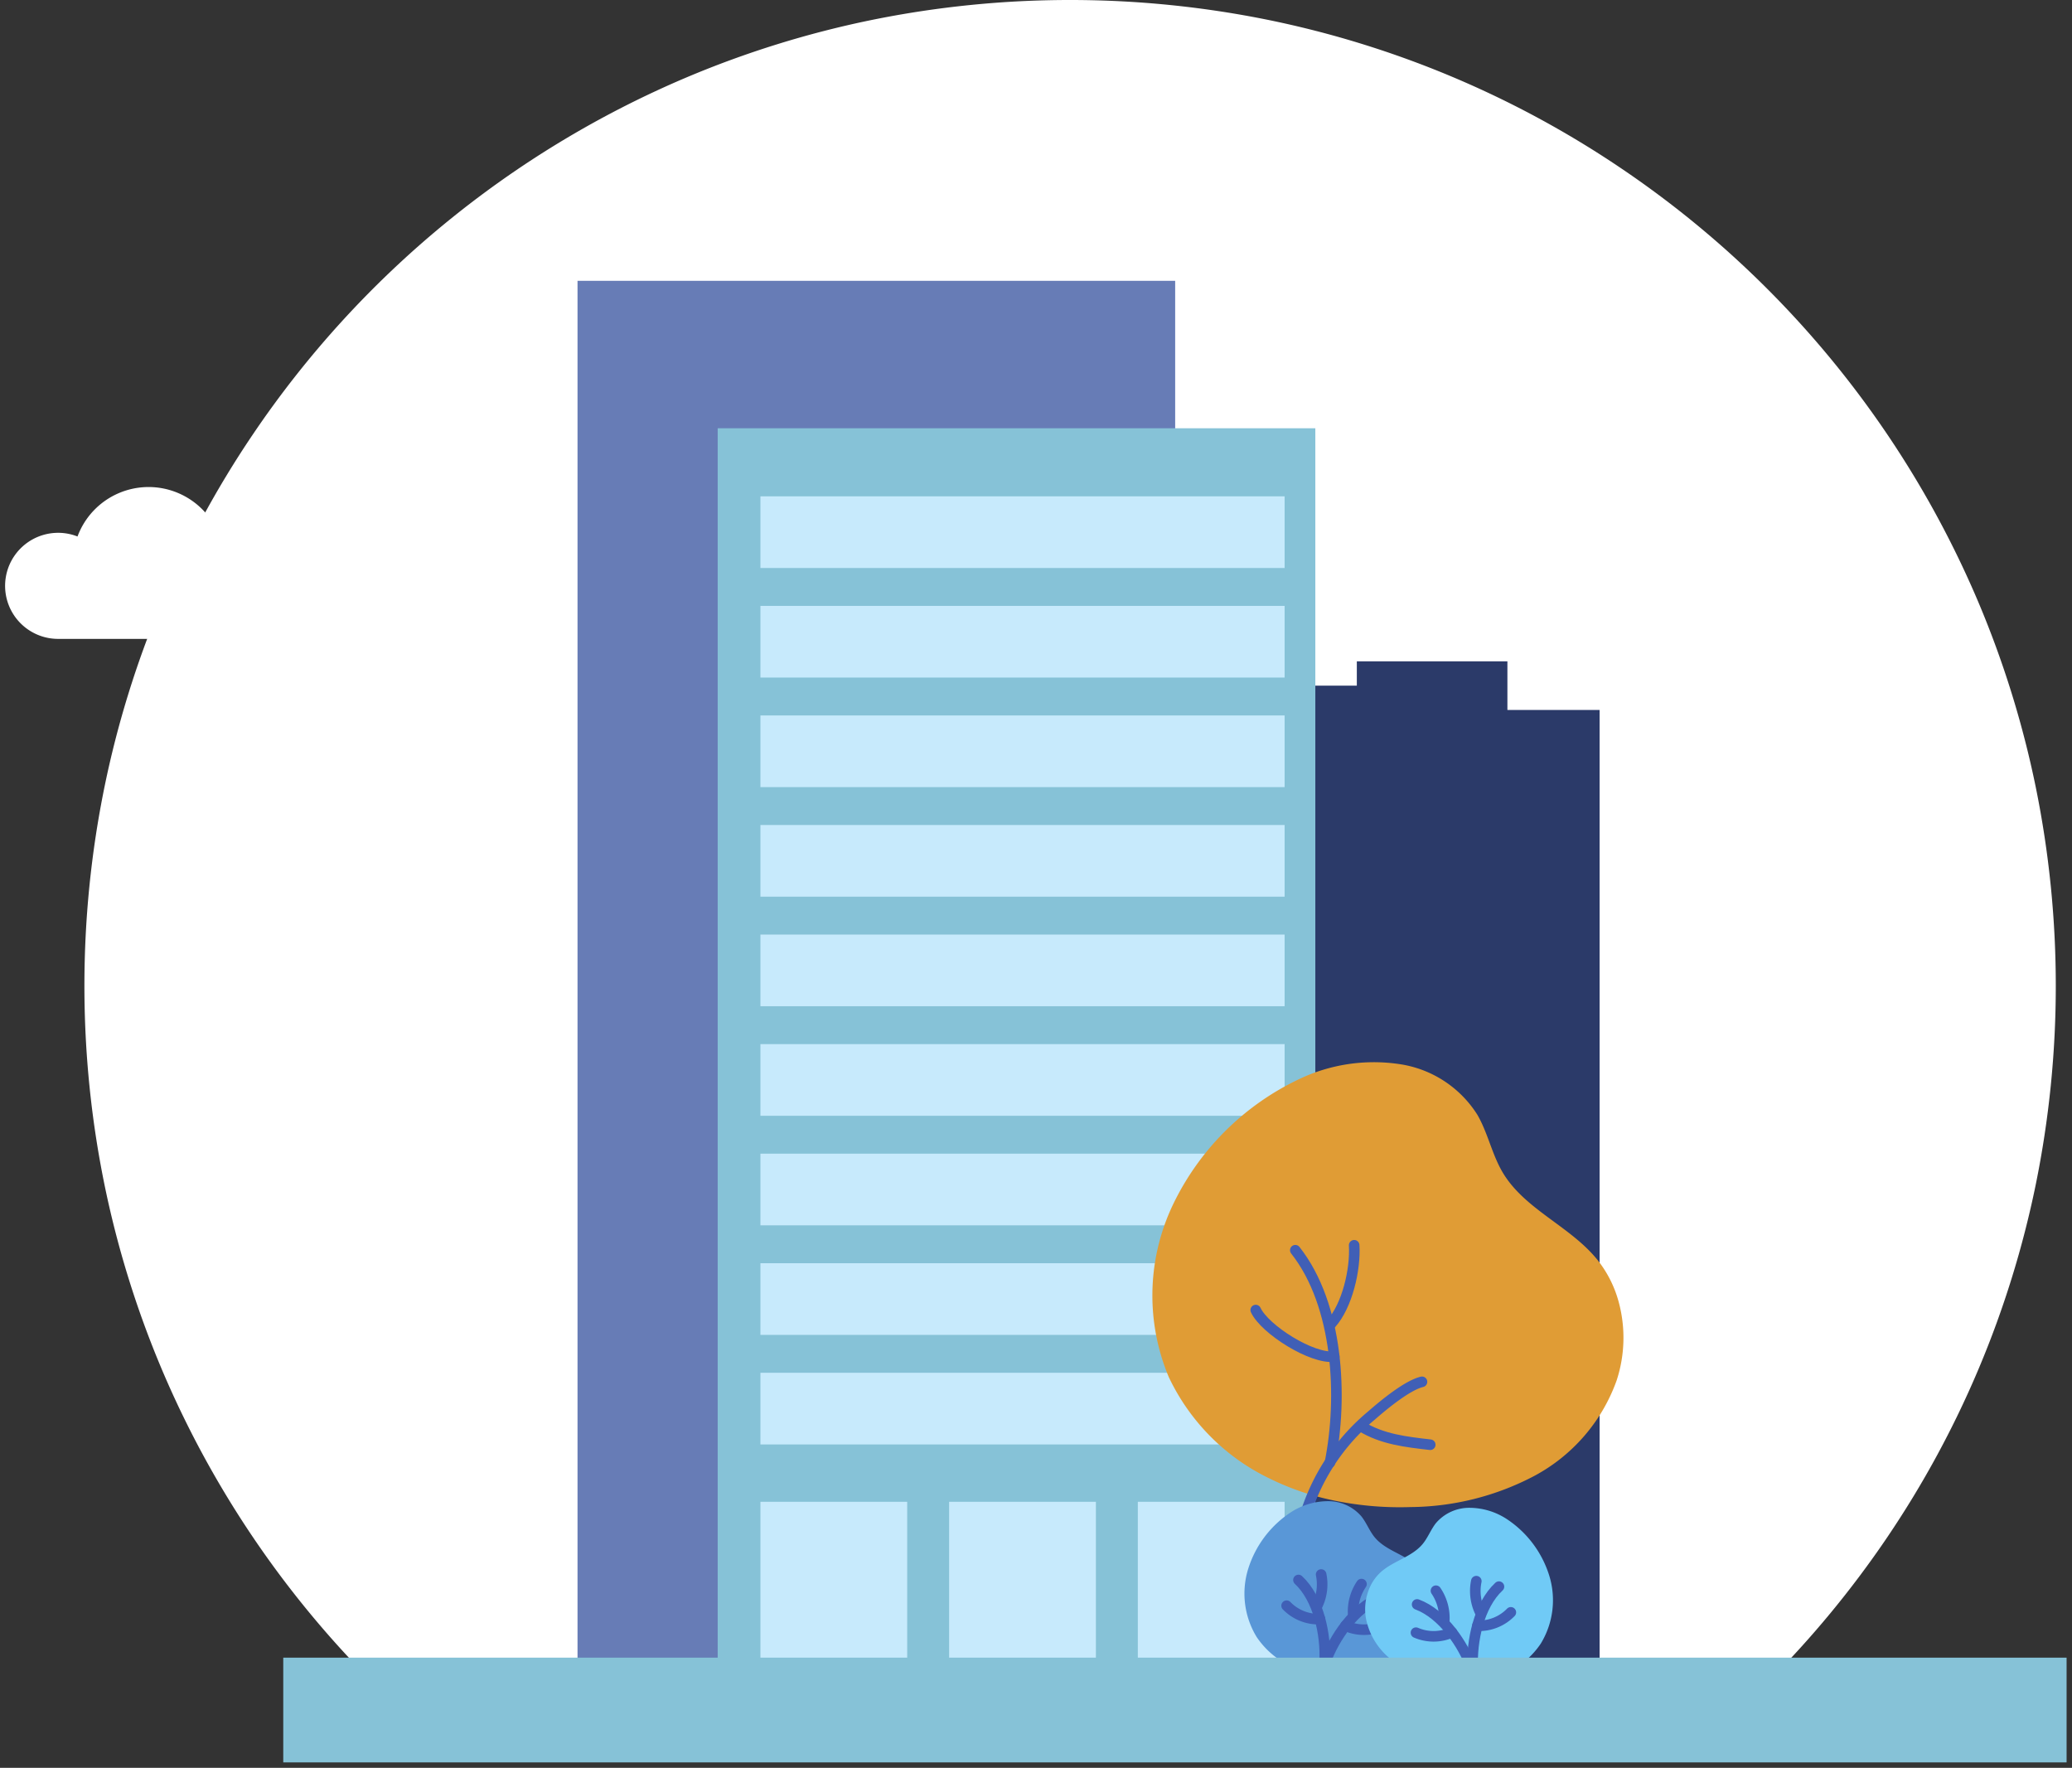 <svg xmlns="http://www.w3.org/2000/svg" width="191.455" height="163.332" viewBox="0 0 191.455 163.332">
  <rect x="0" y="0" width="191.455" height="163.332" fill="#333333" stroke="none"/>
  <g id="Groupe_108" data-name="Groupe 108" transform="translate(-317.26 -163.795)">
    <g id="BACKGROUND" transform="translate(336.059 184.321)">
      <g id="Groupe_35" data-name="Groupe 35" transform="translate(0 18.473)">
        <g id="Groupe_34" data-name="Groupe 34" transform="translate(103.083 0)">
          <path id="Tracé_70" data-name="Tracé 70" d="M412.845,84.191a6.421,6.421,0,0,0-2.1.356,9.208,9.208,0,0,0-17.235.082A6.434,6.434,0,1,0,391.2,97.064h21.649a6.437,6.437,0,0,0,0-12.873Z" transform="translate(-384.759 -78.624)" fill="#fff" stroke="rgba(0,0,0,0)" stroke-width="1"/>
        </g>
        <g id="Groupe_110" data-name="Groupe 110" transform="translate(-33 -39)">
          <g id="Groupe_34-2" data-name="Groupe 34" transform="translate(14.702 45)">
            <path id="Tracé_70-2" data-name="Tracé 70" d="M406.126,82.859a4.884,4.884,0,0,0-1.594.271,7.005,7.005,0,0,0-13.112.062,4.9,4.9,0,1,0-1.764,9.461h16.47a4.9,4.9,0,0,0,0-9.794Z" transform="translate(-384.759 -78.624)" fill="#fff" stroke="rgba(0,0,0,0)" stroke-width="1"/>
          </g>
          <path id="Soustraction_1" data-name="Soustraction 1" d="M155.46,155.5H26.7A91.231,91.231,0,0,1,7.163,126.543a90.622,90.622,0,0,1-5.311-17.1,91.962,91.962,0,0,1,0-36.718,90.579,90.579,0,0,1,13.7-32.567,91.343,91.343,0,0,1,40.072-33,90.62,90.62,0,0,1,17.1-5.307,91.967,91.967,0,0,1,36.711,0A90.578,90.578,0,0,1,142,15.555a91.343,91.343,0,0,1,33,40.072,90.62,90.62,0,0,1,5.307,17.1,91.962,91.962,0,0,1,0,36.718,90.585,90.585,0,0,1-13.715,32.577A91.736,91.736,0,0,1,155.461,155.5Z" transform="translate(22 0)" fill="#fff"/>
        </g>
      </g>
    </g>
    <g id="OBJECTS" transform="translate(343.434 189.74)">
      <g id="Groupe_78" data-name="Groupe 78" transform="translate(0 0)">
        <g id="Groupe_36" data-name="Groupe 36" transform="translate(27.19)">
          <path id="Tracé_73" data-name="Tracé 73" d="M428.431,239.632v-4.494H414.517v2.247h-6.575v-2.247h-5.755v4.494h-4.374V328.8h39.137V239.632Z" transform="translate(-342.509 -199.98)" fill="#2b3a69" stroke="rgba(0,0,0,0)" stroke-width="1"/>
          <path id="Tracé_74" data-name="Tracé 74" d="M316.524,183.46V311.23h55.223V183.46Z" transform="translate(-316.524 -183.46)" fill="#677cb6" stroke="rgba(0,0,0,0)" stroke-width="1"/>
        </g>
        <g id="Groupe_43" data-name="Groupe 43" transform="translate(40.141 13.623)">
          <rect id="Rectangle_69" data-name="Rectangle 69" width="55.223" height="114.147" fill="#86c2d7" stroke="rgba(0,0,0,0)" stroke-width="1"/>
          <rect id="Rectangle_70" data-name="Rectangle 70" width="48.435" height="6.622" transform="translate(3.949 6.289)" fill="#c7eafc"/>
          <rect id="Rectangle_71" data-name="Rectangle 71" width="48.435" height="6.622" transform="translate(3.949 16.411)" fill="#c7eafc"/>
          <rect id="Rectangle_72" data-name="Rectangle 72" width="48.435" height="6.622" transform="translate(3.949 26.534)" fill="#c7eafc"/>
          <rect id="Rectangle_73" data-name="Rectangle 73" width="48.435" height="6.622" transform="translate(3.949 36.656)" fill="#c7eafc"/>
          <rect id="Rectangle_74" data-name="Rectangle 74" width="48.435" height="6.622" transform="translate(3.949 46.778)" fill="#c7eafc"/>
          <rect id="Rectangle_75" data-name="Rectangle 75" width="48.435" height="6.622" transform="translate(3.949 56.9)" fill="#c7eafc"/>
          <rect id="Rectangle_76" data-name="Rectangle 76" width="48.435" height="6.622" transform="translate(3.949 67.022)" fill="#c7eafc"/>
          <rect id="Rectangle_77" data-name="Rectangle 77" width="48.435" height="6.622" transform="translate(3.949 77.144)" fill="#c7eafc"/>
          <rect id="Rectangle_78" data-name="Rectangle 78" width="48.435" height="6.622" transform="translate(3.949 87.266)" fill="#c7eafc"/>
          <g id="Groupe_42" data-name="Groupe 42" transform="translate(3.949 99.186)">
            <rect id="Rectangle_79" data-name="Rectangle 79" width="13.562" height="14.961" fill="#c7eafc"/>
            <rect id="Rectangle_80" data-name="Rectangle 80" width="13.562" height="14.961" transform="translate(17.437)" fill="#c7eafc"/>
            <rect id="Rectangle_81" data-name="Rectangle 81" width="13.562" height="14.961" transform="translate(34.873)" fill="#c7eafc"/>
          </g>
        </g>
        <g id="Groupe_77" data-name="Groupe 77" transform="translate(80.294 72.182)">
          <g id="Groupe_55" data-name="Groupe 55" transform="translate(0 0)">
            <g id="Groupe_46" data-name="Groupe 46">
              <g id="Groupe_44" data-name="Groupe 44">
                <path id="Tracé_78" data-name="Tracé 78" d="M437.481,319a16.184,16.184,0,0,1-7.6,8.795,24.926,24.926,0,0,1-11.426,2.877,30.1,30.1,0,0,1-7.5-.694,24.653,24.653,0,0,1-5.556-1.955,19.783,19.783,0,0,1-9.294-9.367,19.49,19.49,0,0,1,.576-16.306,24.625,24.625,0,0,1,11.458-11.21,16.041,16.041,0,0,1,9.24-1.4,10.262,10.262,0,0,1,7.246,4.694c.969,1.676,1.344,3.644,2.329,5.31,2.017,3.407,6.175,4.943,8.691,8a10.728,10.728,0,0,1,2.009,3.883A12.661,12.661,0,0,1,437.481,319Z" transform="translate(-394.579 -289.558)" fill="#e09c35" stroke="rgba(0,0,0,0)" stroke-width="1"/>
              </g>
              <g id="Groupe_45" data-name="Groupe 45" transform="translate(9.563 16.924)">
                <path id="Tracé_79" data-name="Tracé 79" d="M425.4,332.982c-1.383.333-3.583,2.163-4.737,3.173a19.4,19.4,0,0,0-6.142,9.411,48.162,48.162,0,0,0-1.494,12.784" transform="translate(-410.039 -320.363)" fill="none" stroke="#405fb6" stroke-linecap="round" stroke-linejoin="round" stroke-width="0.977"/>
                <path id="Tracé_80" data-name="Tracé 80" d="M422.931,339.015c1.968,1.21,4.144,1.446,6.4,1.707" transform="translate(-413.206 -322.292)" fill="none" stroke="#405fb6" stroke-linecap="round" stroke-linejoin="round" stroke-width="0.977"/>
                <path id="Tracé_81" data-name="Tracé 81" d="M417.211,334.735c1.2-6,.815-14.541-3.2-19.626" transform="translate(-410.354 -314.65)" fill="none" stroke="#405fb6" stroke-linecap="round" stroke-linejoin="round" stroke-width="0.977"/>
                <path id="Tracé_82" data-name="Tracé 82" d="M418.871,321.687c1.493-1.674,2.265-5.006,2.133-7.253" transform="translate(-411.908 -314.434)" fill="none" stroke="#405fb6" stroke-linecap="round" stroke-linejoin="round" stroke-width="0.977"/>
                <path id="Tracé_83" data-name="Tracé 83" d="M415.893,327.53c-2.044.261-6.425-2.5-7.257-4.294" transform="translate(-408.636 -317.248)" fill="none" stroke="#405fb6" stroke-linecap="round" stroke-linejoin="round" stroke-width="0.977"/>
              </g>
            </g>
            <g id="Groupe_50" data-name="Groupe 50" transform="translate(8.527 40.57)">
              <g id="Groupe_47" data-name="Groupe 47">
                <path id="Tracé_84" data-name="Tracé 84" d="M424.395,359.393a6.385,6.385,0,0,1-2.438,3.886,9.833,9.833,0,0,1-4.283,1.807,11.853,11.853,0,0,1-2.967.18,9.7,9.7,0,0,1-2.284-.429,7.8,7.8,0,0,1-4.186-3.095,7.69,7.69,0,0,1-.754-6.394,9.711,9.711,0,0,1,3.8-5.058,6.327,6.327,0,0,1,3.519-1.1,4.049,4.049,0,0,1,3.107,1.4c.479.6.743,1.341,1.227,1.931.991,1.208,2.7,1.557,3.869,2.6a4.232,4.232,0,0,1,1.016,1.394A4.991,4.991,0,0,1,424.395,359.393Z" transform="translate(-407.113 -349.19)" fill="#5997d7" stroke="rgba(0,0,0,0)" stroke-width="1"/>
              </g>
              <g id="Groupe_48" data-name="Groupe 48" transform="translate(3.889 6.776)">
                <path id="Tracé_85" data-name="Tracé 85" d="M416.863,367.354c.109-2.414-.554-5.72-2.425-7.462" transform="translate(-413.344 -359.387)" fill="none" stroke="#405fb6" stroke-linecap="round" stroke-linejoin="round" stroke-width="0.977"/>
                <path id="Tracé_86" data-name="Tracé 86" d="M416.932,362.106a4.5,4.5,0,0,0,.4-2.957" transform="translate(-414.141 -359.149)" fill="none" stroke="#405fb6" stroke-linecap="round" stroke-linejoin="round" stroke-width="0.977"/>
                <path id="Tracé_87" data-name="Tracé 87" d="M415.917,364.624a4.094,4.094,0,0,1-3.087-1.24" transform="translate(-412.83 -360.503)" fill="none" stroke="#405fb6" stroke-linecap="round" stroke-linejoin="round" stroke-width="0.977"/>
              </g>
              <g id="Groupe_49" data-name="Groupe 49" transform="translate(7.46 7.659)">
                <path id="Tracé_88" data-name="Tracé 88" d="M418.078,368.28c.821-2.272,2.7-5.074,5.09-5.97" transform="translate(-418.078 -361.043)" fill="none" stroke="#405fb6" stroke-linecap="round" stroke-linejoin="round" stroke-width="0.977"/>
                <path id="Tracé_89" data-name="Tracé 89" d="M421.863,363.332a4.492,4.492,0,0,1,.762-2.884" transform="translate(-419.277 -360.448)" fill="none" stroke="#405fb6" stroke-linecap="round" stroke-linejoin="round" stroke-width="0.977"/>
                <path id="Tracé_90" data-name="Tracé 90" d="M420.824,366.1a4.092,4.092,0,0,0,3.327.033" transform="translate(-418.956 -362.255)" fill="none" stroke="#405fb6" stroke-linecap="round" stroke-linejoin="round" stroke-width="0.977"/>
              </g>
            </g>
            <g id="Groupe_54" data-name="Groupe 54" transform="translate(19.675 41.184)">
              <g id="Groupe_51" data-name="Groupe 51">
                <path id="Tracé_91" data-name="Tracé 91" d="M423.566,360.295A6.383,6.383,0,0,0,426,364.18a9.825,9.825,0,0,0,4.283,1.808,11.887,11.887,0,0,0,2.967.18,9.709,9.709,0,0,0,2.284-.429,7.8,7.8,0,0,0,4.186-3.095,7.69,7.69,0,0,0,.754-6.394,9.713,9.713,0,0,0-3.8-5.059,6.327,6.327,0,0,0-3.519-1.1,4.047,4.047,0,0,0-3.107,1.4c-.479.6-.743,1.34-1.227,1.931-.991,1.208-2.7,1.557-3.869,2.6a4.226,4.226,0,0,0-1.016,1.394A4.992,4.992,0,0,0,423.566,360.295Z" transform="translate(-423.498 -350.092)" fill="#70caf6" stroke="rgba(0,0,0,0)" stroke-width="1"/>
              </g>
              <g id="Groupe_52" data-name="Groupe 52" transform="translate(9.93 6.776)">
                <path id="Tracé_92" data-name="Tracé 92" d="M438.1,368.255c-.109-2.413.554-5.719,2.425-7.461" transform="translate(-438.093 -360.289)" fill="none" stroke="#405fb6" stroke-linecap="round" stroke-linejoin="round" stroke-width="0.977"/>
                <path id="Tracé_93" data-name="Tracé 93" d="M438.953,363.008a4.5,4.5,0,0,1-.4-2.957" transform="translate(-438.213 -360.051)" fill="none" stroke="#405fb6" stroke-linecap="round" stroke-linejoin="round" stroke-width="0.977"/>
                <path id="Tracé_94" data-name="Tracé 94" d="M438.745,365.526a4.094,4.094,0,0,0,3.087-1.24" transform="translate(-438.302 -361.405)" fill="none" stroke="#405fb6" stroke-linecap="round" stroke-linejoin="round" stroke-width="0.977"/>
              </g>
              <g id="Groupe_53" data-name="Groupe 53" transform="translate(4.695 7.66)">
                <path id="Tracé_95" data-name="Tracé 95" d="M435.643,369.182c-.821-2.272-2.7-5.075-5.09-5.97" transform="translate(-430.448 -361.945)" fill="none" stroke="#405fb6" stroke-linecap="round" stroke-linejoin="round" stroke-width="0.977"/>
                <path id="Tracé_96" data-name="Tracé 96" d="M433.875,364.234a4.492,4.492,0,0,0-.762-2.884" transform="translate(-431.267 -361.35)" fill="none" stroke="#405fb6" stroke-linecap="round" stroke-linejoin="round" stroke-width="0.977"/>
                <path id="Tracé_97" data-name="Tracé 97" d="M433.726,367a4.1,4.1,0,0,1-3.327.033" transform="translate(-430.399 -363.157)" fill="none" stroke="#405fb6" stroke-linecap="round" stroke-linejoin="round" stroke-width="0.977"/>
              </g>
            </g>
          </g>
        </g>
        <rect id="Rectangle_82" data-name="Rectangle 82" width="164.781" height="9.678" transform="translate(0 127.209)" fill="#86c2d7" stroke="rgba(0,0,0,0)" stroke-width="1"/>
      </g>
    </g>
  </g>
</svg>
